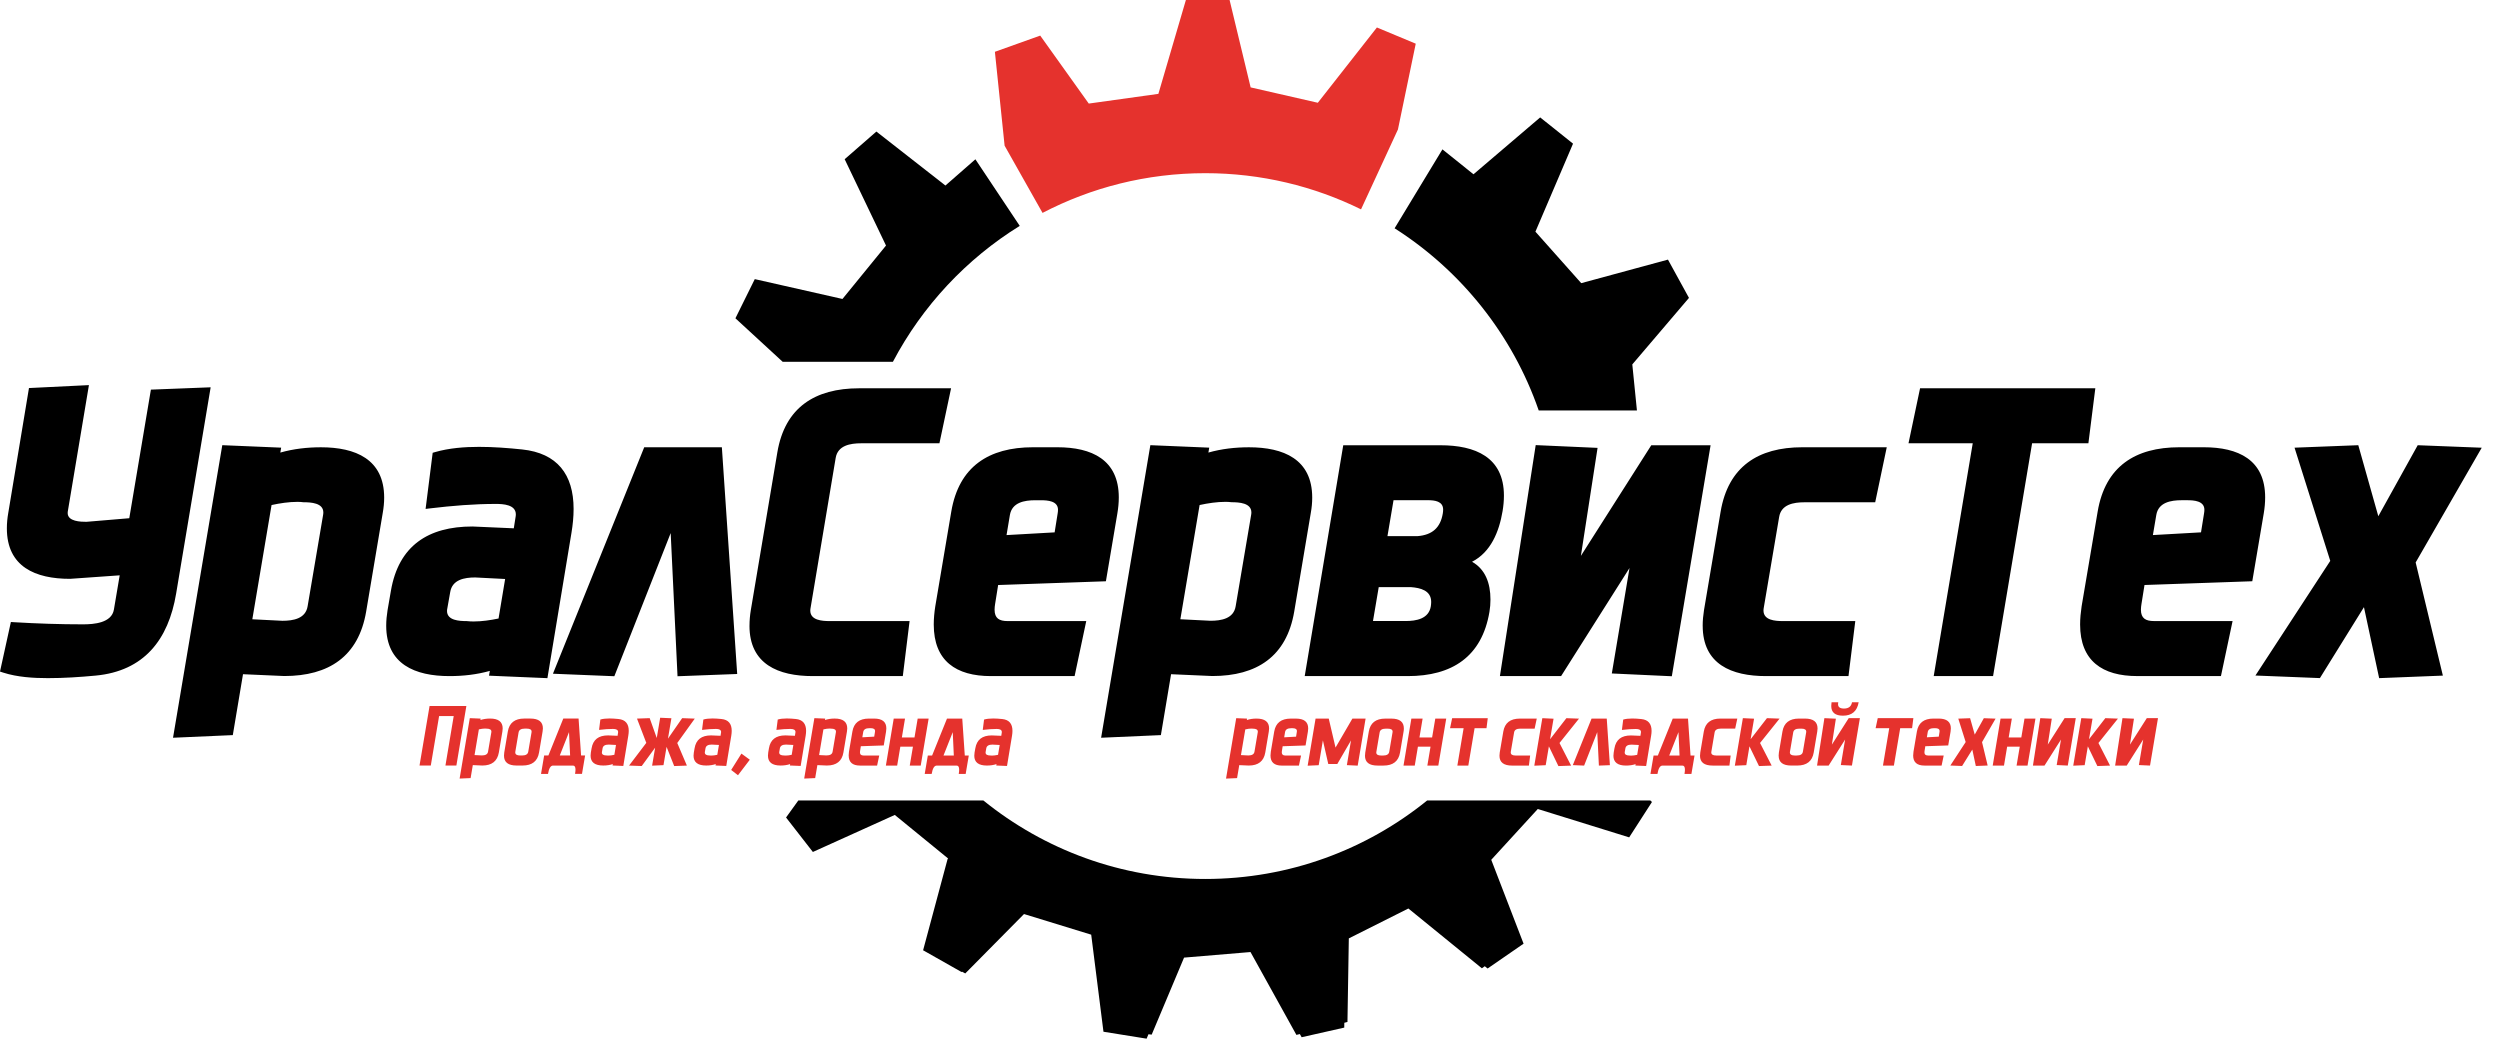 <?xml version="1.0" encoding="UTF-8"?> <svg xmlns="http://www.w3.org/2000/svg" width="114" height="48" viewBox="0 0 114 48" fill="none"><g clip-path="url(#clip0_177_3)"><path fill-rule="evenodd" clip-rule="evenodd" d="M47.54 9.709L45.81 6.643L45.367 2.362L47.434 1.623L49.648 4.723L52.822 4.28L54.077 -0.001H56.069L57.029 3.985L60.093 4.686L62.787 1.253L64.558 1.992L63.746 5.904L62.063 9.547C59.921 8.492 57.51 7.897 54.961 7.897C52.284 7.897 49.761 8.551 47.54 9.708V9.709Z" fill="#E5322D"></path><path fill-rule="evenodd" clip-rule="evenodd" d="M43.233 39.145L43.209 39.176L42.093 43.333L42.18 43.38V43.381L43.85 44.326L43.866 44.307L44.016 44.389L46.695 41.68L49.759 42.621L50.318 47.047L52.285 47.363L52.37 47.161L52.517 47.179L53.993 43.667L57.023 43.413L59.116 47.191L59.274 47.153L59.355 47.298L61.298 46.859L61.301 46.639L61.444 46.601L61.506 42.791L64.222 41.427L67.573 44.154L67.706 44.06L67.835 44.164L69.475 43.032L68.001 39.207L70.123 36.89L74.29 38.184L75.329 36.571L75.256 36.502H65.078C62.314 38.74 58.794 40.081 54.96 40.081C51.127 40.081 47.607 38.739 44.842 36.502H36.403L35.844 37.278L37.067 38.85L40.802 37.161L43.234 39.147L43.233 39.145Z" fill="black"></path><path fill-rule="evenodd" clip-rule="evenodd" d="M74.644 18.717L74.433 16.617L77.017 13.584L76.059 11.838L72.104 12.912L70.015 10.564L71.73 6.551L70.232 5.354L67.191 7.947L65.775 6.811L63.594 10.41C66.627 12.342 68.969 15.263 70.166 18.718H74.645L74.644 18.717Z" fill="black"></path><path fill-rule="evenodd" clip-rule="evenodd" d="M40.719 16.497H35.689L33.535 14.514L34.418 12.728L38.416 13.633L40.402 11.197L38.517 7.26L39.963 5.999L43.111 8.46L44.478 7.264L46.5 10.3C44.063 11.809 42.059 13.951 40.717 16.497H40.719Z" fill="black"></path><path fill-rule="evenodd" clip-rule="evenodd" d="M5.458 26.235L3.194 26.395C1.619 26.395 0.313 25.851 0.313 24.093C0.313 23.856 0.336 23.62 0.377 23.389L1.321 17.695L4.055 17.561L3.1 23.271C3.092 23.311 3.086 23.352 3.086 23.394C3.086 23.782 3.68 23.795 3.939 23.795L5.895 23.631L6.881 17.767L9.606 17.661L8.032 27.066C7.68 29.174 6.567 30.598 4.364 30.807C3.642 30.875 2.912 30.923 2.185 30.923C1.523 30.923 0.785 30.877 0.152 30.673L0 30.623L0.496 28.363L0.646 28.373C1.691 28.435 2.737 28.47 3.784 28.47C4.275 28.47 5.091 28.411 5.194 27.797L5.458 26.236V26.235ZM12.784 20.637C13.384 20.466 14.011 20.396 14.634 20.396C16.205 20.396 17.518 20.936 17.518 22.692C17.518 22.925 17.494 23.157 17.454 23.385L16.697 27.885C16.351 29.934 14.994 30.827 12.963 30.827L11.081 30.744L10.616 33.521L7.89 33.641L10.136 20.3L12.821 20.413L12.783 20.636L12.784 20.637ZM23.429 24.091L23.508 23.59C23.516 23.547 23.522 23.502 23.522 23.457C23.522 23.007 22.939 22.979 22.608 22.979C21.616 22.979 20.615 23.062 19.63 23.18L19.407 23.207L19.73 20.647L19.841 20.615C20.479 20.431 21.182 20.377 21.843 20.377C22.498 20.377 23.159 20.427 23.811 20.495C25.407 20.663 26.156 21.632 26.156 23.207C26.156 23.57 26.119 23.933 26.06 24.29L24.962 30.924L22.299 30.811L22.336 30.593C21.74 30.761 21.117 30.83 20.498 30.83C18.927 30.83 17.611 30.292 17.611 28.534C17.611 28.299 17.634 28.062 17.672 27.828L17.827 26.931C18.18 24.89 19.52 24.008 21.545 24.008L23.428 24.091H23.429ZM30.583 24.308L28.014 30.836L25.214 30.722L29.376 20.396H32.917L33.616 30.734L30.895 30.837L30.583 24.308ZM34.177 28.535C34.177 28.297 34.198 28.058 34.237 27.823L35.447 20.626C35.792 18.579 37.162 17.706 39.176 17.706H43.369L42.838 20.214H39.27C38.775 20.214 38.203 20.31 38.107 20.881L36.964 27.71C36.956 27.754 36.949 27.798 36.949 27.843C36.949 28.288 37.492 28.321 37.826 28.321H41.477L41.168 30.83H37.065C35.494 30.83 34.176 30.293 34.176 28.534L34.177 28.535ZM45.515 26.678L45.377 27.542C45.363 27.627 45.353 27.717 45.353 27.803C45.353 28.199 45.57 28.321 45.945 28.321H49.533L49.002 30.83H45.184C43.601 30.83 42.579 30.143 42.579 28.478C42.579 28.201 42.606 27.923 42.649 27.647L43.379 23.325C43.726 21.277 45.086 20.395 47.105 20.395H48.218C49.779 20.395 51.017 20.959 51.017 22.683C51.017 22.924 50.993 23.167 50.953 23.406L50.429 26.506L45.514 26.677L45.515 26.678ZM55.103 20.637C55.703 20.466 56.33 20.396 56.953 20.396C58.524 20.396 59.837 20.936 59.837 22.692C59.837 22.925 59.814 23.157 59.773 23.385L59.017 27.885C58.671 29.934 57.314 30.827 55.283 30.827L53.401 30.744L52.936 33.521L50.211 33.641L52.456 20.3L55.141 20.413L55.103 20.636V20.637ZM67.125 25.616C67.727 25.956 67.965 26.585 67.965 27.339C67.965 27.526 67.95 27.714 67.919 27.899C67.575 29.948 66.211 30.83 64.193 30.83H59.495L61.252 20.304H65.69C67.262 20.304 68.579 20.84 68.579 22.6C68.579 22.836 68.557 23.072 68.518 23.305C68.358 24.26 67.976 25.18 67.126 25.616H67.125ZM72.087 25.35L75.298 20.304H78.003L76.235 30.837L73.499 30.71L74.306 25.901L71.186 30.83H68.396L70.028 20.297L72.849 20.423L72.088 25.35H72.087ZM77.642 28.534C77.642 28.296 77.665 28.058 77.702 27.823L78.46 23.334C78.806 21.283 80.164 20.395 82.188 20.395H86.036L85.509 22.904H82.282C81.788 22.904 81.218 23.001 81.128 23.581L80.429 27.707C80.421 27.75 80.415 27.795 80.415 27.84C80.415 28.288 80.954 28.321 81.292 28.321H84.601L84.291 30.83H80.531C78.959 30.83 77.643 30.293 77.643 28.534H77.642ZM92.664 20.213L90.884 30.83H88.177L89.957 20.213H87.028L87.555 17.705H95.547L95.231 20.213H92.664ZM97.789 26.677L97.651 27.541C97.637 27.627 97.626 27.716 97.626 27.802C97.626 28.198 97.844 28.32 98.219 28.32H101.806L101.275 30.829H97.458C95.874 30.829 94.853 30.142 94.853 28.477C94.853 28.2 94.881 27.922 94.922 27.646L95.654 23.324C96.001 21.276 97.359 20.395 99.379 20.395H100.494C102.055 20.395 103.291 20.958 103.291 22.681C103.291 22.923 103.268 23.166 103.228 23.405L102.704 26.505L97.789 26.676V26.677ZM106.26 25.577L104.631 20.414L107.538 20.301L108.451 23.54L110.248 20.302L113.167 20.416L110.154 25.648L111.395 30.808L108.489 30.923L107.796 27.686L105.788 30.921L102.847 30.804L106.26 25.576V25.577ZM11.505 28.239L12.876 28.308C13.367 28.308 13.938 28.214 14.028 27.641L14.73 23.5C14.738 23.457 14.744 23.413 14.744 23.369C14.744 22.932 14.181 22.903 13.836 22.902C13.746 22.89 13.653 22.885 13.561 22.885C13.171 22.885 12.767 22.947 12.383 23.03L11.506 28.239H11.505ZM22.734 28.204L23.034 26.402L21.67 26.332C21.178 26.332 20.618 26.429 20.528 27.008L20.398 27.742C20.389 27.78 20.384 27.819 20.384 27.859C20.384 28.295 20.942 28.321 21.285 28.322C21.388 28.334 21.492 28.339 21.597 28.339C21.973 28.339 22.363 28.281 22.734 28.204ZM45.898 24.4L48.091 24.276L48.23 23.407C48.239 23.353 48.245 23.3 48.245 23.247C48.245 22.842 47.773 22.811 47.465 22.811H47.207C46.713 22.811 46.148 22.91 46.051 23.484L45.898 24.4ZM53.824 28.238L55.196 28.307C55.686 28.307 56.257 28.213 56.347 27.64L57.049 23.498C57.057 23.456 57.063 23.412 57.063 23.369C57.063 22.931 56.5 22.902 56.156 22.901C56.065 22.889 55.972 22.884 55.88 22.884C55.49 22.884 55.086 22.946 54.702 23.029L53.824 28.238ZM62.61 28.319H64.088C64.585 28.319 65.152 28.22 65.246 27.646C65.255 27.581 65.262 27.513 65.262 27.448C65.262 26.923 64.769 26.806 64.338 26.773H62.87L62.608 28.319H62.61ZM63.268 24.448H64.639C65.302 24.395 65.683 24.073 65.792 23.41C65.801 23.353 65.807 23.296 65.807 23.239C65.807 22.852 65.418 22.809 65.109 22.809H63.545L63.268 24.448V24.448ZM98.172 24.399L100.366 24.275L100.505 23.406C100.514 23.352 100.52 23.299 100.52 23.246C100.52 22.841 100.047 22.81 99.74 22.81H99.483C98.989 22.81 98.422 22.909 98.327 23.483L98.172 24.399Z" fill="black"></path><path d="M0.207 30.503L0.637 28.547C1.71 28.611 2.759 28.646 3.786 28.646C4.75 28.646 5.28 28.373 5.37 27.826L5.671 26.044L3.195 26.22C1.392 26.22 0.491 25.509 0.491 24.094C0.491 23.876 0.512 23.652 0.553 23.419L1.473 17.865L3.847 17.748L2.929 23.237C2.918 23.295 2.912 23.348 2.912 23.394C2.912 23.778 3.26 23.971 3.953 23.971L6.049 23.796L7.035 17.937L9.399 17.846L7.862 27.036C7.49 29.244 6.318 30.443 4.352 30.63C3.521 30.707 2.802 30.747 2.189 30.747C1.371 30.747 0.713 30.668 0.21 30.505L0.207 30.503ZM8.101 33.455L10.286 20.483L12.615 20.582L12.562 20.892C13.179 20.681 13.872 20.573 14.635 20.573C16.438 20.573 17.341 21.279 17.341 22.693C17.341 22.904 17.321 23.126 17.279 23.355L16.523 27.856C16.206 29.717 15.023 30.651 12.972 30.651L10.934 30.562L10.467 33.35L8.102 33.455H8.101ZM11.3 28.406L12.876 28.485C13.674 28.485 14.118 28.215 14.203 27.672L14.904 23.534C14.916 23.472 14.921 23.42 14.921 23.372C14.921 22.945 14.567 22.73 13.86 22.73C13.769 22.718 13.67 22.712 13.562 22.712C13.185 22.712 12.741 22.77 12.229 22.887L11.299 28.407L11.3 28.406ZM17.789 28.535C17.789 28.32 17.809 28.093 17.848 27.86L18.003 26.962C18.31 25.11 19.488 24.186 21.54 24.186L23.58 24.274L23.683 23.623C23.695 23.562 23.7 23.507 23.7 23.457C23.7 23.021 23.337 22.803 22.61 22.803C21.736 22.803 20.736 22.871 19.611 23.006L19.891 20.785C20.42 20.631 21.071 20.555 21.843 20.555C22.413 20.555 23.065 20.594 23.793 20.672C25.251 20.825 25.979 21.673 25.979 23.209C25.979 23.534 25.947 23.884 25.885 24.262L24.812 30.744L22.506 30.645L22.558 30.341C21.945 30.55 21.258 30.655 20.498 30.655C18.692 30.655 17.789 29.948 17.789 28.535ZM20.209 27.86C20.209 28.287 20.56 28.499 21.264 28.499C21.366 28.511 21.477 28.517 21.597 28.517C21.96 28.517 22.392 28.461 22.89 28.354L23.241 26.237L21.674 26.157C20.879 26.157 20.441 26.431 20.356 26.977L20.227 27.706C20.216 27.761 20.21 27.811 20.21 27.86H20.209ZM25.47 30.557L29.495 20.574H32.751L33.426 30.566L31.06 30.655L30.718 23.48L27.895 30.655L25.469 30.557H25.47ZM34.353 28.535C34.353 28.317 34.374 28.09 34.411 27.854L35.621 20.657C35.933 18.808 37.12 17.883 39.175 17.883H43.151L42.696 20.04H39.269C38.471 20.04 38.027 20.31 37.933 20.854L36.79 27.68C36.779 27.741 36.773 27.796 36.773 27.846C36.773 28.282 37.124 28.5 37.825 28.5H41.278L41.012 30.656H37.066C35.256 30.656 34.354 29.949 34.354 28.536L34.353 28.535ZM42.756 28.48C42.756 28.234 42.779 27.967 42.822 27.677L43.554 23.355C43.866 21.5 45.051 20.573 47.105 20.573H48.219C49.967 20.573 50.842 21.276 50.842 22.683C50.842 22.897 50.821 23.128 50.78 23.377L50.281 26.335L45.364 26.506L45.204 27.513C45.186 27.624 45.178 27.719 45.178 27.802C45.178 28.266 45.435 28.497 45.947 28.497H49.316L48.86 30.652H45.186C43.566 30.652 42.757 29.927 42.757 28.477L42.756 28.48ZM45.688 24.591L48.242 24.447L48.403 23.439C48.415 23.372 48.421 23.31 48.421 23.249C48.421 22.84 48.102 22.637 47.465 22.637H47.208C46.413 22.637 45.969 22.911 45.877 23.457L45.688 24.591ZM50.42 33.455L52.604 20.483L54.933 20.582L54.881 20.892C55.497 20.681 56.19 20.573 56.953 20.573C58.757 20.573 59.66 21.279 59.66 22.693C59.66 22.904 59.64 23.126 59.599 23.355L58.841 27.856C58.526 29.717 57.342 30.651 55.29 30.651L53.253 30.562L52.785 33.35L50.421 33.455H50.42ZM53.618 28.406L55.194 28.485C55.992 28.485 56.437 28.215 56.522 27.672L57.223 23.534C57.235 23.472 57.24 23.42 57.24 23.372C57.24 22.945 56.886 22.73 56.179 22.73C56.089 22.718 55.989 22.712 55.881 22.712C55.504 22.712 55.06 22.77 54.548 22.887L53.618 28.407V28.406ZM59.703 30.655L61.402 20.481H65.691C67.5 20.481 68.403 21.189 68.403 22.6C68.403 22.819 68.383 23.042 68.344 23.276C68.126 24.582 67.561 25.361 66.649 25.613C67.408 25.822 67.789 26.399 67.789 27.339C67.789 27.508 67.774 27.687 67.745 27.87C67.431 29.726 66.248 30.652 64.194 30.652H59.703V30.655ZM62.401 28.499H64.088C64.886 28.499 65.331 28.226 65.421 27.675C65.433 27.593 65.438 27.515 65.438 27.452C65.438 26.939 65.073 26.656 64.342 26.602H62.722L62.4 28.5L62.401 28.499ZM63.059 24.628H64.649C65.406 24.567 65.845 24.174 65.965 23.442C65.976 23.372 65.982 23.304 65.982 23.243C65.982 22.84 65.69 22.637 65.108 22.637H63.396L63.059 24.628ZM68.6 30.655L70.176 20.481L72.643 20.592L71.784 26.155L75.393 20.482H77.793L76.086 30.656L73.703 30.545L74.621 25.071L71.087 30.656H68.598L68.6 30.655ZM77.816 28.535C77.816 28.317 77.837 28.09 77.875 27.854L78.632 23.366C78.948 21.504 80.132 20.574 82.187 20.574H85.818L85.364 22.73H82.28C81.483 22.73 81.038 23.003 80.953 23.553L80.254 27.675C80.242 27.737 80.237 27.792 80.237 27.842C80.237 28.281 80.589 28.499 81.289 28.499H84.399L84.133 30.655H80.529C78.72 30.655 77.817 29.948 77.817 28.535H77.816ZM87.242 20.039L87.695 17.882H95.345L95.073 20.039H92.512L90.732 30.655H88.382L90.162 20.039H87.242ZM95.029 28.48C95.029 28.234 95.052 27.967 95.096 27.677L95.828 23.355C96.14 21.5 97.325 20.573 99.379 20.573H100.493C102.241 20.573 103.115 21.276 103.115 22.683C103.115 22.897 103.093 23.128 103.053 23.377L102.553 26.335L97.637 26.506L97.477 27.513C97.46 27.624 97.45 27.719 97.45 27.802C97.45 28.266 97.708 28.497 98.218 28.497H101.589L101.133 30.652H97.459C95.839 30.652 95.03 29.927 95.03 28.477L95.029 28.48ZM97.96 24.591L100.515 24.447L100.677 23.439C100.689 23.372 100.694 23.31 100.694 23.249C100.694 22.84 100.375 22.637 99.738 22.637H99.481C98.686 22.637 98.242 22.911 98.151 23.457L97.962 24.591H97.96ZM103.163 30.642L106.451 25.605L104.867 20.583L107.403 20.484L108.395 24.001L110.347 20.484L112.867 20.583L109.964 25.623L111.172 30.642L108.629 30.744L107.876 27.224L105.692 30.744L103.163 30.642Z" fill="black"></path><path d="M19.13 34.909L19.588 32.195H21.266L20.811 34.909H20.312L20.689 32.653H20.023L19.644 34.909H19.129H19.13ZM20.958 35.504L21.423 32.748L21.918 32.768L21.907 32.834C22.037 32.789 22.184 32.766 22.347 32.766C22.73 32.766 22.922 32.916 22.922 33.216C22.922 33.262 22.918 33.309 22.909 33.357L22.748 34.313C22.68 34.708 22.428 34.908 21.993 34.908L21.56 34.889L21.46 35.481L20.957 35.503L20.958 35.504ZM21.639 34.431L21.973 34.448C22.142 34.448 22.237 34.391 22.255 34.276L22.404 33.397C22.407 33.383 22.408 33.372 22.408 33.362C22.408 33.272 22.333 33.226 22.183 33.226C22.162 33.223 22.142 33.222 22.119 33.222C22.039 33.222 21.945 33.234 21.836 33.26L21.639 34.432V34.431ZM22.982 34.459C22.982 34.412 22.986 34.364 22.994 34.313L23.156 33.359C23.222 32.964 23.474 32.766 23.909 32.766H24.182C24.565 32.766 24.756 32.916 24.756 33.216C24.756 33.262 24.75 33.309 24.742 33.358L24.581 34.313C24.515 34.71 24.263 34.908 23.828 34.908H23.556C23.173 34.908 22.982 34.758 22.982 34.458V34.459ZM23.496 34.31C23.496 34.404 23.57 34.45 23.719 34.45H23.808C23.978 34.45 24.07 34.392 24.089 34.275L24.238 33.396C24.24 33.383 24.241 33.371 24.241 33.361C24.241 33.271 24.167 33.225 24.018 33.225H23.927C23.759 33.225 23.666 33.284 23.647 33.401L23.499 34.276C23.497 34.289 23.495 34.301 23.495 34.311L23.496 34.31ZM24.671 35.289L24.813 34.45H25.007L25.686 32.766H26.383L26.497 34.45H26.681L26.539 35.289H26.222C26.236 35.209 26.243 35.145 26.243 35.099C26.243 34.972 26.205 34.91 26.13 34.91H25.217C25.107 34.91 25.032 35.037 24.989 35.29H24.673L24.671 35.289ZM25.527 34.45H25.997L25.947 33.385L25.526 34.45H25.527ZM26.931 34.459C26.931 34.413 26.935 34.365 26.943 34.314L26.976 34.124C27.041 33.73 27.291 33.534 27.727 33.534L28.161 33.552L28.183 33.414C28.186 33.401 28.186 33.389 28.186 33.379C28.186 33.286 28.108 33.239 27.954 33.239C27.768 33.239 27.556 33.254 27.317 33.283L27.376 32.811C27.489 32.778 27.627 32.762 27.791 32.762C27.912 32.762 28.051 32.771 28.206 32.787C28.515 32.819 28.671 33 28.671 33.326C28.671 33.395 28.663 33.469 28.65 33.55L28.423 34.927L27.933 34.907L27.944 34.841C27.814 34.886 27.668 34.908 27.506 34.908C27.122 34.908 26.931 34.758 26.931 34.458V34.459ZM27.445 34.314C27.445 34.405 27.52 34.45 27.669 34.45C27.69 34.453 27.714 34.454 27.74 34.454C27.817 34.454 27.909 34.442 28.015 34.419L28.089 33.97L27.757 33.953C27.587 33.953 27.495 34.011 27.477 34.127L27.45 34.281C27.447 34.293 27.447 34.304 27.447 34.314H27.445ZM28.686 34.909L29.471 33.875L29.047 32.768L29.625 32.747L29.948 33.653L30.104 32.729L30.616 32.752L30.459 33.683L31.107 32.748L31.682 32.769L30.883 33.88L31.322 34.911L30.743 34.932L30.396 34.056L30.255 34.891L29.736 34.914L29.874 34.094L29.262 34.931L28.687 34.91L28.686 34.909ZM31.626 34.459C31.626 34.413 31.63 34.365 31.639 34.314L31.672 34.124C31.737 33.73 31.987 33.534 32.423 33.534L32.856 33.552L32.878 33.414C32.881 33.401 32.882 33.389 32.882 33.379C32.882 33.286 32.804 33.239 32.65 33.239C32.465 33.239 32.252 33.254 32.013 33.283L32.073 32.811C32.184 32.778 32.324 32.762 32.488 32.762C32.609 32.762 32.748 32.771 32.902 32.787C33.212 32.819 33.366 33 33.366 33.326C33.366 33.395 33.359 33.469 33.346 33.55L33.118 34.927L32.628 34.907L32.639 34.841C32.509 34.886 32.363 34.908 32.202 34.908C31.818 34.908 31.626 34.758 31.626 34.458V34.459ZM32.14 34.314C32.14 34.405 32.215 34.45 32.365 34.45C32.386 34.453 32.41 34.454 32.435 34.454C32.513 34.454 32.605 34.442 32.709 34.419L32.784 33.97L32.45 33.953C32.282 33.953 32.189 34.011 32.17 34.127L32.143 34.281C32.141 34.293 32.139 34.304 32.139 34.314H32.14ZM33.341 35.11L33.809 34.364L34.191 34.643L33.652 35.351L33.342 35.11H33.341ZM35.019 34.459C35.019 34.413 35.023 34.365 35.031 34.314L35.063 34.124C35.128 33.73 35.378 33.534 35.814 33.534L36.248 33.552L36.27 33.414C36.273 33.401 36.274 33.389 36.274 33.379C36.274 33.286 36.196 33.239 36.042 33.239C35.857 33.239 35.644 33.254 35.405 33.283L35.465 32.811C35.577 32.778 35.716 32.762 35.879 32.762C36 32.762 36.139 32.771 36.294 32.787C36.604 32.819 36.758 33 36.758 33.326C36.758 33.395 36.751 33.469 36.738 33.55L36.51 34.927L36.02 34.907L36.031 34.841C35.901 34.886 35.755 34.908 35.594 34.908C35.21 34.908 35.019 34.758 35.019 34.458V34.459ZM35.532 34.314C35.532 34.405 35.607 34.45 35.757 34.45C35.778 34.453 35.802 34.454 35.828 34.454C35.905 34.454 35.997 34.442 36.102 34.419L36.176 33.97L35.843 33.953C35.674 33.953 35.581 34.011 35.562 34.127L35.535 34.281C35.533 34.293 35.531 34.304 35.531 34.314H35.532ZM36.671 35.504L37.135 32.748L37.63 32.768L37.619 32.834C37.75 32.789 37.897 32.766 38.059 32.766C38.442 32.766 38.634 32.916 38.634 33.216C38.634 33.262 38.63 33.309 38.621 33.357L38.46 34.313C38.394 34.708 38.142 34.908 37.705 34.908L37.272 34.889L37.172 35.481L36.67 35.503L36.671 35.504ZM37.351 34.431L37.685 34.448C37.855 34.448 37.949 34.391 37.967 34.276L38.116 33.397C38.119 33.383 38.12 33.372 38.12 33.362C38.12 33.272 38.045 33.226 37.895 33.226C37.876 33.223 37.855 33.222 37.831 33.222C37.751 33.222 37.657 33.234 37.548 33.26L37.351 34.432V34.431ZM38.699 34.447C38.699 34.395 38.704 34.339 38.713 34.277L38.869 33.358C38.935 32.964 39.187 32.767 39.624 32.767H39.86C40.232 32.767 40.417 32.917 40.417 33.215C40.417 33.261 40.412 33.31 40.404 33.363L40.299 33.992L39.254 34.028L39.22 34.243C39.216 34.266 39.214 34.286 39.214 34.304C39.214 34.403 39.268 34.451 39.377 34.451H40.093L39.996 34.91H39.216C38.872 34.91 38.7 34.756 38.7 34.447H38.699ZM39.321 33.621L39.864 33.591L39.899 33.377C39.902 33.362 39.903 33.349 39.903 33.335C39.903 33.248 39.835 33.205 39.7 33.205H39.646C39.477 33.205 39.382 33.264 39.363 33.38L39.322 33.62L39.321 33.621ZM40.396 34.91L40.754 32.767H41.269L41.125 33.628H41.701L41.846 32.767H42.346L41.985 34.91H41.485L41.63 34.048H41.055L40.911 34.91H40.397H40.396ZM42.167 35.29L42.309 34.451H42.504L43.183 32.767H43.879L43.994 34.451H44.177L44.035 35.29H43.719C43.732 35.21 43.738 35.147 43.738 35.1C43.738 34.973 43.701 34.911 43.625 34.911H42.712C42.603 34.911 42.527 35.038 42.484 35.291H42.167V35.29ZM43.025 34.451H43.494L43.445 33.386L43.024 34.451H43.025ZM44.428 34.459C44.428 34.414 44.432 34.366 44.44 34.315L44.474 34.125C44.539 33.731 44.789 33.535 45.225 33.535L45.658 33.553L45.68 33.415C45.683 33.402 45.683 33.389 45.683 33.38C45.683 33.287 45.607 33.24 45.452 33.24C45.266 33.24 45.054 33.255 44.814 33.284L44.873 32.812C44.986 32.779 45.124 32.763 45.288 32.763C45.409 32.763 45.548 32.772 45.704 32.788C46.013 32.82 46.168 33.001 46.168 33.327C46.168 33.396 46.161 33.47 46.148 33.551L45.92 34.928L45.429 34.908L45.441 34.842C45.311 34.887 45.164 34.909 45.002 34.909C44.618 34.909 44.427 34.759 44.427 34.459L44.428 34.459ZM44.942 34.315C44.942 34.406 45.017 34.451 45.167 34.451C45.188 34.454 45.212 34.455 45.237 34.455C45.315 34.455 45.405 34.443 45.511 34.42L45.586 33.971L45.253 33.954C45.084 33.954 44.991 34.012 44.973 34.128L44.946 34.282C44.944 34.294 44.942 34.305 44.942 34.315ZM55.907 35.505L56.371 32.749L56.866 32.769L56.855 32.835C56.986 32.79 57.133 32.767 57.295 32.767C57.678 32.767 57.871 32.917 57.871 33.217C57.871 33.263 57.867 33.31 57.858 33.358L57.697 34.314C57.63 34.709 57.378 34.909 56.943 34.909L56.51 34.89L56.41 35.482L55.907 35.504V35.505ZM56.587 34.432L56.922 34.449C57.091 34.449 57.185 34.392 57.204 34.277L57.353 33.398C57.356 33.385 57.357 33.373 57.357 33.363C57.357 33.273 57.281 33.227 57.131 33.227C57.112 33.224 57.091 33.223 57.068 33.223C56.988 33.223 56.893 33.235 56.785 33.261L56.587 34.433V34.432ZM57.935 34.448C57.935 34.396 57.94 34.34 57.949 34.278L58.104 33.359C58.171 32.965 58.423 32.768 58.859 32.768H59.096C59.467 32.768 59.653 32.918 59.653 33.216C59.653 33.262 59.649 33.311 59.64 33.364L59.534 33.993L58.489 34.029L58.455 34.244C58.451 34.267 58.449 34.287 58.449 34.305C58.449 34.404 58.503 34.452 58.612 34.452H59.328L59.231 34.911H58.45C58.106 34.911 57.934 34.757 57.934 34.448H57.935ZM58.558 33.622L59.101 33.592L59.135 33.377C59.138 33.363 59.139 33.35 59.139 33.336C59.139 33.249 59.072 33.206 58.937 33.206H58.882C58.713 33.206 58.619 33.265 58.599 33.38L58.559 33.621L58.558 33.622ZM59.629 34.915L59.99 32.768H60.591L60.9 34.09L61.669 32.768H62.271L61.911 34.913L61.417 34.89L61.606 33.762L60.982 34.837H60.569L60.324 33.76L60.133 34.893L59.631 34.916L59.629 34.915ZM62.244 34.461C62.244 34.414 62.248 34.366 62.256 34.315L62.417 33.361C62.484 32.966 62.736 32.768 63.171 32.768H63.443C63.826 32.768 64.016 32.918 64.016 33.218C64.016 33.264 64.012 33.311 64.003 33.36L63.842 34.315C63.775 34.712 63.523 34.91 63.088 34.91H62.816C62.433 34.91 62.243 34.76 62.243 34.459L62.244 34.461ZM62.758 34.312C62.758 34.406 62.832 34.452 62.98 34.452H63.07C63.239 34.452 63.332 34.394 63.35 34.277L63.499 33.398C63.502 33.385 63.503 33.373 63.503 33.363C63.503 33.273 63.43 33.227 63.282 33.227H63.191C63.023 33.227 62.929 33.286 62.911 33.403L62.763 34.278C62.761 34.291 62.759 34.303 62.759 34.313L62.758 34.312ZM64 34.911L64.358 32.768H64.871L64.727 33.629H65.304L65.449 32.768H65.948L65.587 34.911H65.087L65.232 34.049H64.657L64.513 34.911H63.998H64ZM66.122 33.207L66.218 32.749H67.842L67.784 33.207H67.241L66.955 34.911H66.455L66.741 33.207H66.121H66.122ZM68.376 34.461C68.376 34.414 68.381 34.366 68.388 34.315L68.55 33.361C68.616 32.966 68.868 32.768 69.305 32.768H70.076L69.979 33.226H69.323C69.154 33.226 69.059 33.285 69.042 33.402L68.893 34.277C68.891 34.29 68.89 34.302 68.89 34.312C68.89 34.406 68.965 34.452 69.114 34.452H69.775L69.718 34.911H68.953C68.568 34.911 68.376 34.761 68.376 34.461ZM69.964 34.915L70.33 32.749L70.842 32.773L70.683 33.71L71.427 32.749L72.002 32.77L71.113 33.881L71.642 34.912L71.063 34.933L70.629 34.034L70.484 34.893L69.964 34.916V34.915ZM71.72 34.89L72.575 32.768H73.268L73.411 34.892L72.909 34.911L72.835 33.386L72.236 34.911L71.72 34.89ZM73.573 34.461C73.573 34.415 73.577 34.367 73.585 34.316L73.618 34.126C73.684 33.732 73.933 33.536 74.37 33.536L74.803 33.554L74.824 33.416C74.827 33.403 74.828 33.391 74.828 33.38C74.828 33.288 74.751 33.242 74.596 33.242C74.411 33.242 74.198 33.256 73.959 33.285L74.018 32.813C74.131 32.78 74.269 32.764 74.433 32.764C74.554 32.764 74.693 32.773 74.847 32.789C75.157 32.821 75.312 33.002 75.312 33.328C75.312 33.397 75.305 33.471 75.291 33.552L75.064 34.929L74.573 34.909L74.584 34.843C74.454 34.888 74.308 34.91 74.147 34.91C73.763 34.91 73.572 34.76 73.572 34.459L73.573 34.461ZM74.087 34.316C74.087 34.407 74.161 34.452 74.311 34.452C74.332 34.455 74.357 34.456 74.382 34.456C74.459 34.456 74.551 34.444 74.656 34.421L74.73 33.972L74.397 33.955C74.229 33.955 74.135 34.013 74.117 34.129L74.09 34.283C74.088 34.295 74.086 34.306 74.086 34.316H74.087ZM75.261 35.29L75.403 34.451H75.598L76.277 32.767H76.973L77.088 34.451H77.271L77.129 35.29H76.813C76.826 35.21 76.833 35.147 76.833 35.1C76.833 34.973 76.796 34.911 76.72 34.911H75.807C75.698 34.911 75.622 35.038 75.58 35.291H75.263L75.261 35.29ZM76.118 34.451H76.587L76.538 33.386L76.117 34.451H76.118ZM77.521 34.459C77.521 34.413 77.525 34.365 77.533 34.314L77.693 33.36C77.761 32.965 78.012 32.767 78.449 32.767H79.221L79.124 33.225H78.468C78.299 33.225 78.204 33.284 78.186 33.401L78.038 34.276C78.035 34.289 78.034 34.301 78.034 34.311C78.034 34.405 78.108 34.451 78.257 34.451H78.918L78.862 34.91H78.096C77.711 34.91 77.52 34.76 77.52 34.459H77.521ZM79.109 34.914L79.475 32.748L79.986 32.772L79.828 33.709L80.573 32.748L81.148 32.769L80.258 33.88L80.788 34.911L80.21 34.932L79.775 34.033L79.631 34.892L79.111 34.915L79.109 34.914ZM81.106 34.459C81.106 34.413 81.11 34.365 81.118 34.314L81.279 33.36C81.345 32.965 81.597 32.767 82.032 32.767H82.305C82.688 32.767 82.88 32.917 82.88 33.217C82.88 33.263 82.875 33.31 82.867 33.359L82.706 34.314C82.639 34.711 82.388 34.909 81.952 34.909H81.68C81.297 34.909 81.107 34.759 81.107 34.459L81.106 34.459ZM81.619 34.311C81.619 34.405 81.694 34.451 81.842 34.451H81.932C82.101 34.451 82.194 34.393 82.212 34.276L82.361 33.397C82.363 33.383 82.364 33.372 82.364 33.362C82.364 33.272 82.29 33.226 82.141 33.226H82.051C81.882 33.226 81.789 33.285 81.77 33.402L81.622 34.277C81.62 34.29 81.618 34.302 81.618 34.312L81.619 34.311ZM82.858 34.91L83.192 32.748L83.716 32.772L83.534 33.954L84.301 32.748H84.811L84.448 34.91L83.942 34.887L84.137 33.723L83.386 34.91H82.859H82.858ZM83.505 32.192C83.505 32.144 83.51 32.089 83.519 32.023H83.824C83.818 32.062 83.815 32.091 83.815 32.111C83.815 32.244 83.905 32.31 84.086 32.31C84.297 32.31 84.419 32.214 84.452 32.023H84.755C84.685 32.43 84.447 32.635 84.038 32.635C83.683 32.635 83.505 32.487 83.505 32.192ZM85.528 33.206L85.625 32.748H87.249L87.192 33.206H86.649L86.362 34.91H85.863L86.149 33.206H85.528ZM87.241 34.447C87.241 34.395 87.246 34.339 87.255 34.277L87.41 33.358C87.477 32.964 87.729 32.767 88.165 32.767H88.402C88.772 32.767 88.959 32.917 88.959 33.215C88.959 33.261 88.954 33.31 88.946 33.363L88.839 33.992L87.794 34.028L87.76 34.243C87.756 34.266 87.754 34.286 87.754 34.304C87.754 34.403 87.808 34.451 87.917 34.451H88.633L88.537 34.91H87.756C87.412 34.91 87.24 34.756 87.24 34.447H87.241ZM87.865 33.621L88.408 33.591L88.442 33.377C88.444 33.362 88.445 33.349 88.445 33.335C88.445 33.248 88.377 33.205 88.242 33.205H88.188C88.019 33.205 87.925 33.264 87.905 33.38L87.865 33.62V33.621ZM88.936 34.907L89.635 33.837L89.298 32.77L89.837 32.75L90.048 33.497L90.463 32.75L90.998 32.77L90.381 33.842L90.637 34.908L90.097 34.929L89.937 34.181L89.472 34.929L88.936 34.908V34.907ZM90.868 34.91L91.225 32.767H91.74L91.596 33.628H92.172L92.317 32.767H92.817L92.456 34.91H91.956L92.101 34.048H91.526L91.382 34.91H90.867H90.868ZM92.702 34.91L93.037 32.748L93.561 32.772L93.378 33.954L94.145 32.748H94.655L94.291 34.91L93.785 34.887L93.981 33.723L93.23 34.91H92.701H92.702ZM94.54 34.914L94.906 32.748L95.418 32.772L95.259 33.709L96.003 32.748L96.578 32.769L95.689 33.88L96.218 34.911L95.64 34.932L95.206 34.033L95.061 34.892L94.541 34.915L94.54 34.914ZM96.45 34.91L96.785 32.748L97.308 32.772L97.126 33.954L97.894 32.748H98.404L98.041 34.91L97.534 34.887L97.73 33.723L96.979 34.91H96.45Z" fill="#E5322D"></path></g><defs><clipPath id="clip0_177_3"><rect width="113.169" height="47.363" fill="white"></rect></clipPath></defs></svg> 